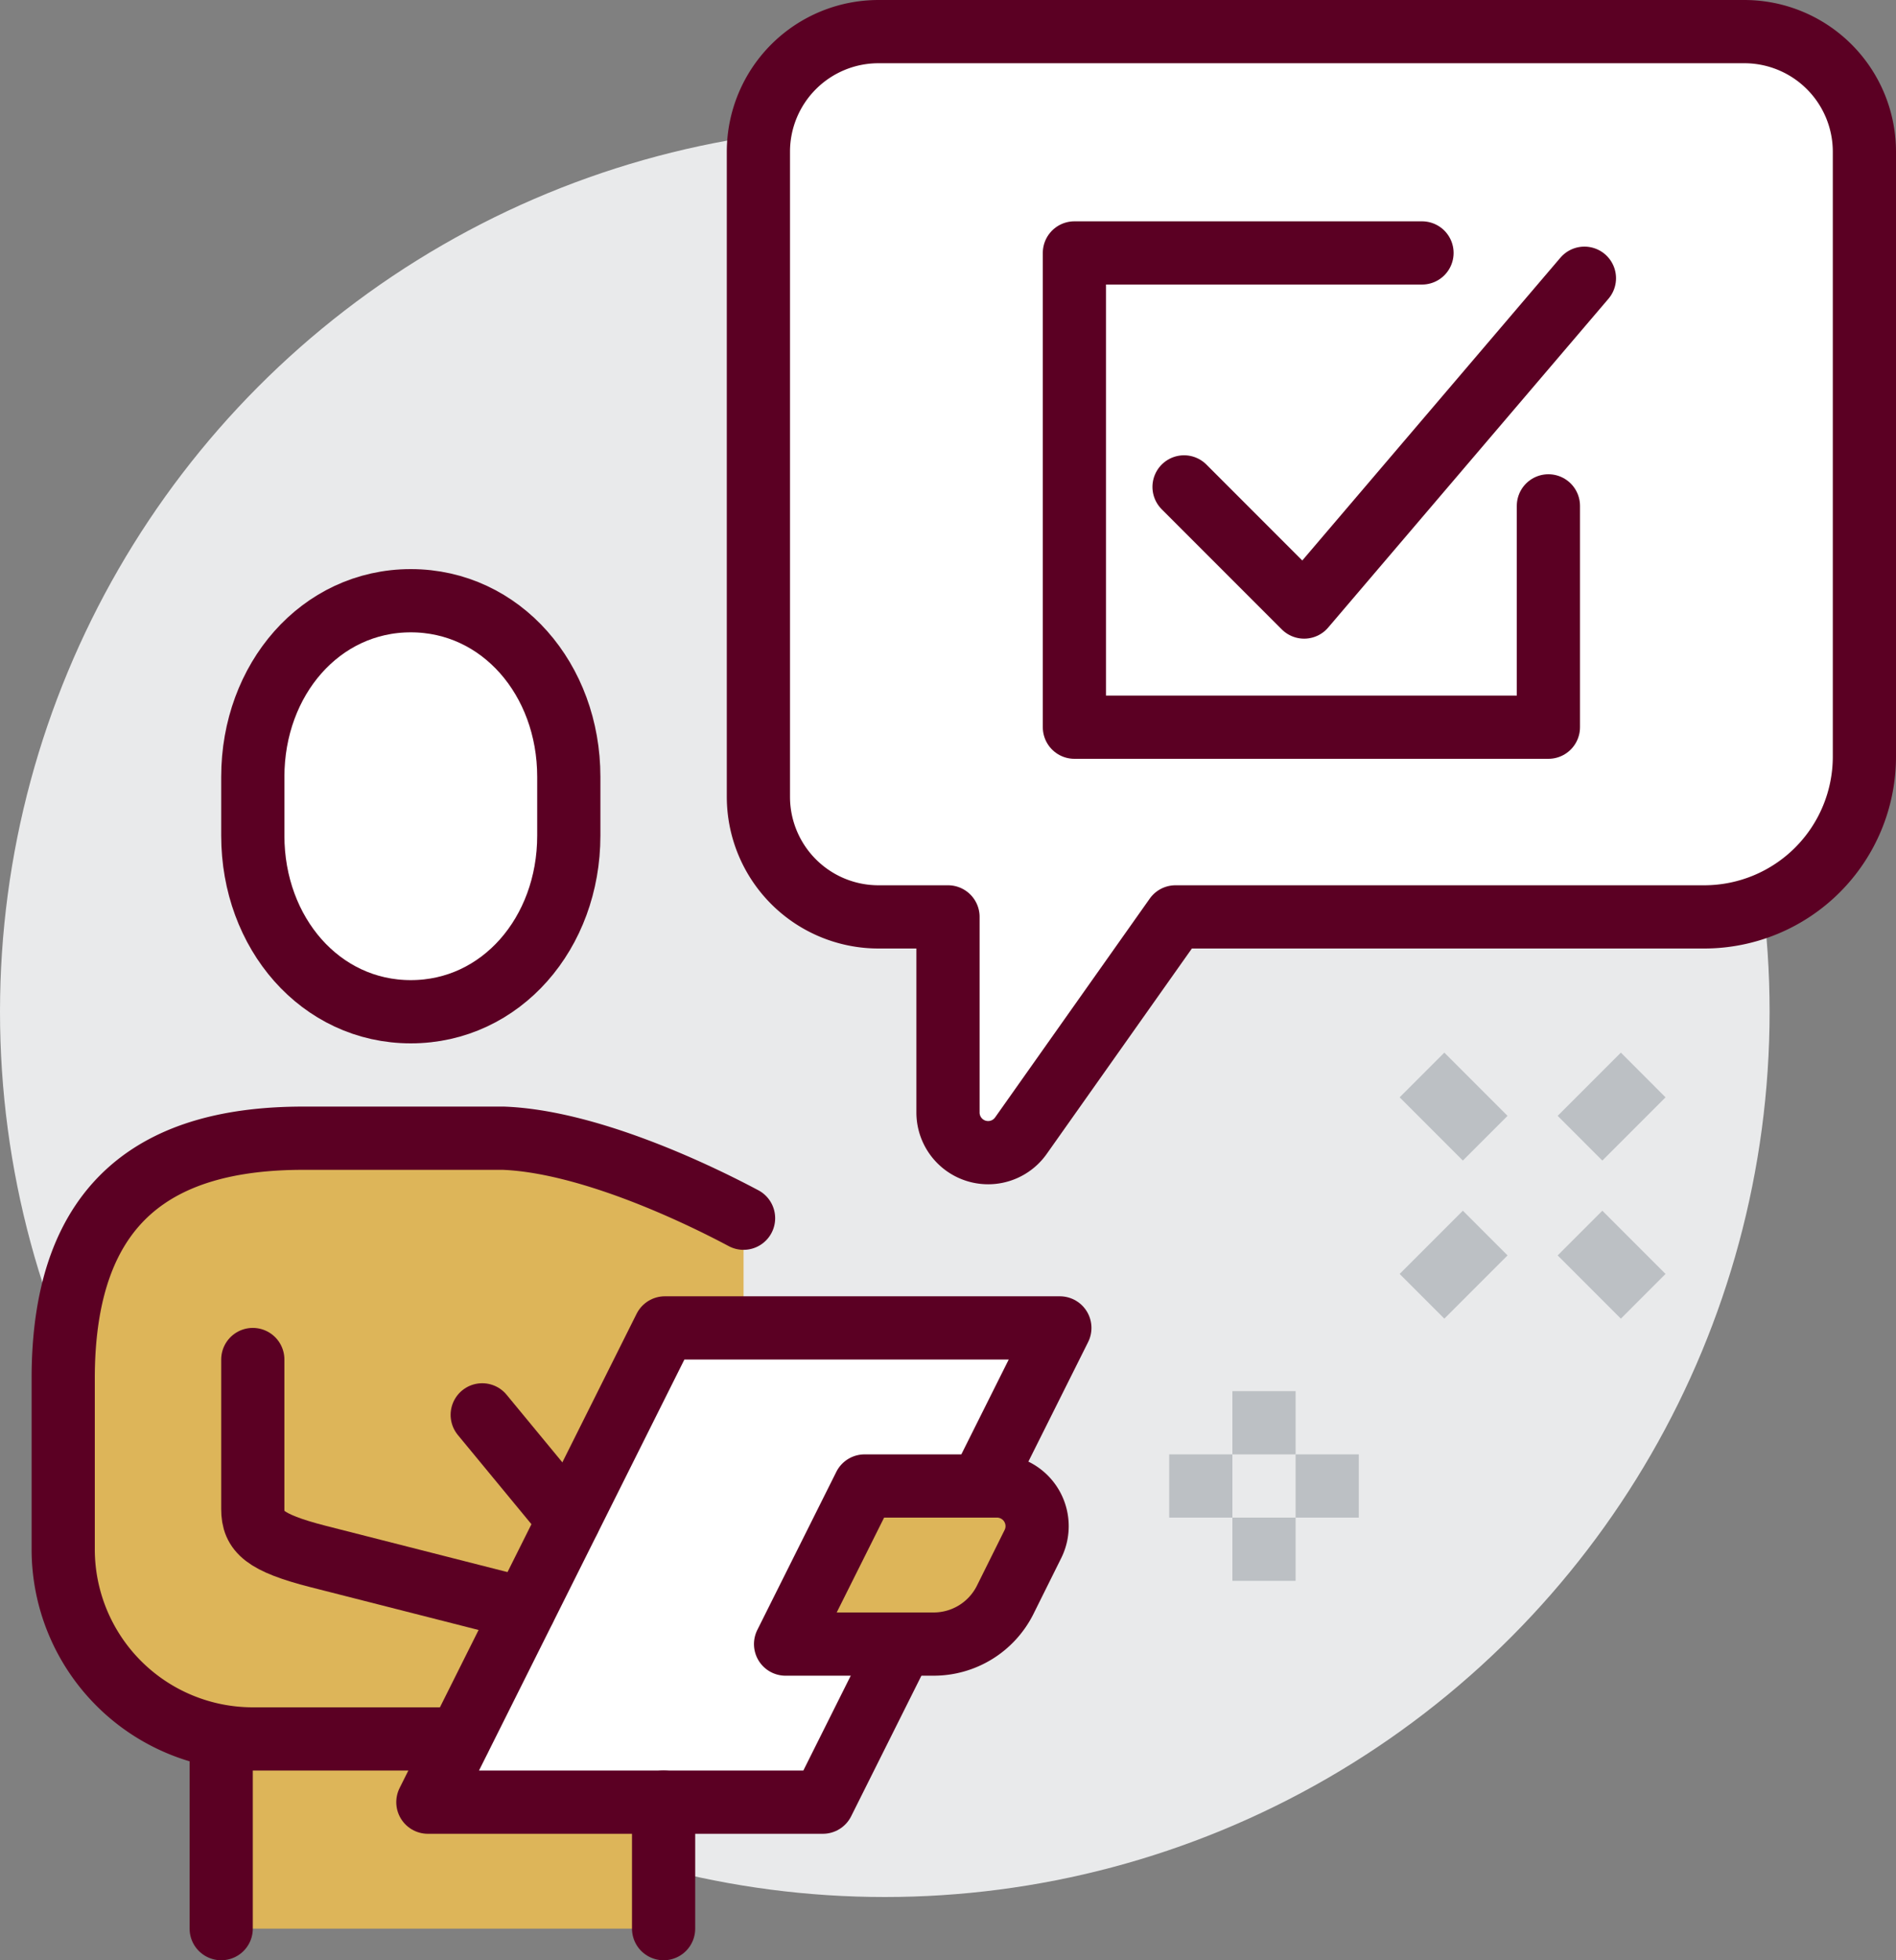 <svg id="icons" xmlns="http://www.w3.org/2000/svg" viewBox="0 0 60 62"><rect x="0" y="0" width="60" height="62" fill="#808080" stroke="none"/><defs><style>.cls-1{fill:#e9eaeb;}.cls-2,.cls-4{fill:#fff;}.cls-3{fill:#ddb559;}.cls-4,.cls-5{stroke:#5b0023;stroke-linecap:round;stroke-linejoin:round;}.cls-4,.cls-5,.cls-6{stroke-width:2px;}.cls-5,.cls-6{fill:none;}.cls-6{stroke:#bcc0c4;stroke-miterlimit:10;}</style></defs><title>4</title><circle class="cls-1" cx="28" cy="32" r="28"/><polygon class="cls-2" points="21.04 42 13.54 57 26.04 57 33.54 42 21.04 42"/><path class="cls-3" d="M194.93,343H188.6c-4.54,0-7.6,1.92-7.6,7.6V356a6,6,0,0,0,6,6h6.53L200,349h2.53v-3.47C200.85,344.64,197.57,343.11,194.93,343Z" transform="translate(-179 -307)"/><path class="cls-3" d="M208.54,359h-4.68l2.5-5h4.2a1.27,1.27,0,0,1,1.13,1.83l-.88,1.77A2.53,2.53,0,0,1,208.54,359Z" transform="translate(-179 -307)"/><polygon class="cls-3" points="13.54 57 14.54 55 7 55 7 61 21 61 21 57 13.54 57"/><path class="cls-4" d="M192,339c2.86,0,5-2.49,5-5.57v-1.86c0-3.08-2.14-5.57-5-5.57s-5,2.49-5,5.57v1.86C187,336.51,189.14,339,192,339Z" transform="translate(-179 -307)"/><path class="cls-5" d="M202.53,345.53c-1.69-.9-5-2.43-7.6-2.53H188.6c-4.54,0-7.6,1.91-7.6,7.6V356a6,6,0,0,0,6,6h6.53" transform="translate(-179 -307)"/><path class="cls-5" d="M187,350v4.73c0,.7.35,1.06,2.07,1.5l6.52,1.66" transform="translate(-179 -307)"/><line class="cls-5" x1="7" y1="55" x2="7" y2="61"/><line class="cls-5" x1="21" y1="57" x2="21" y2="61"/><path class="cls-5" d="M208.54,359h-4.68l2.5-5h4.2a1.27,1.27,0,0,1,1.13,1.83l-.88,1.77A2.53,2.53,0,0,1,208.54,359Z" transform="translate(-179 -307)"/><line class="cls-5" x1="15.26" y1="44.75" x2="18" y2="48.07"/><polyline class="cls-5" points="31.04 47 33.54 42 21.04 42 13.54 57 26.04 57 28.54 52"/><path class="cls-4" d="M206.8,308h27.4a3.8,3.8,0,0,1,3.8,3.8v19.13a5.07,5.07,0,0,1-5.07,5.07H216.2l-4.9,6.93a1.27,1.27,0,0,1-2.3-.73V336h-2.2a3.8,3.8,0,0,1-3.8-3.8V311.8A3.8,3.8,0,0,1,206.8,308Z" transform="translate(-179 -307)"/><polyline class="cls-5" points="49 16 49 23 34 23 34 8 45 8"/><polyline class="cls-5" points="37.47 15.4 41.27 19.2 50.14 8.8"/><line class="cls-6" x1="40" y1="44" x2="40" y2="46"/><line class="cls-6" x1="40" y1="48" x2="40" y2="50"/><line class="cls-6" x1="41" y1="47" x2="43" y2="47"/><line class="cls-6" x1="37" y1="47" x2="39" y2="47"/><line class="cls-6" x1="50" y1="36" x2="52" y2="34"/><line class="cls-6" x1="45" y1="41" x2="47" y2="39"/><line class="cls-6" x1="47" y1="36" x2="45" y2="34"/><line class="cls-6" x1="52" y1="41" x2="50" y2="39"/></svg>